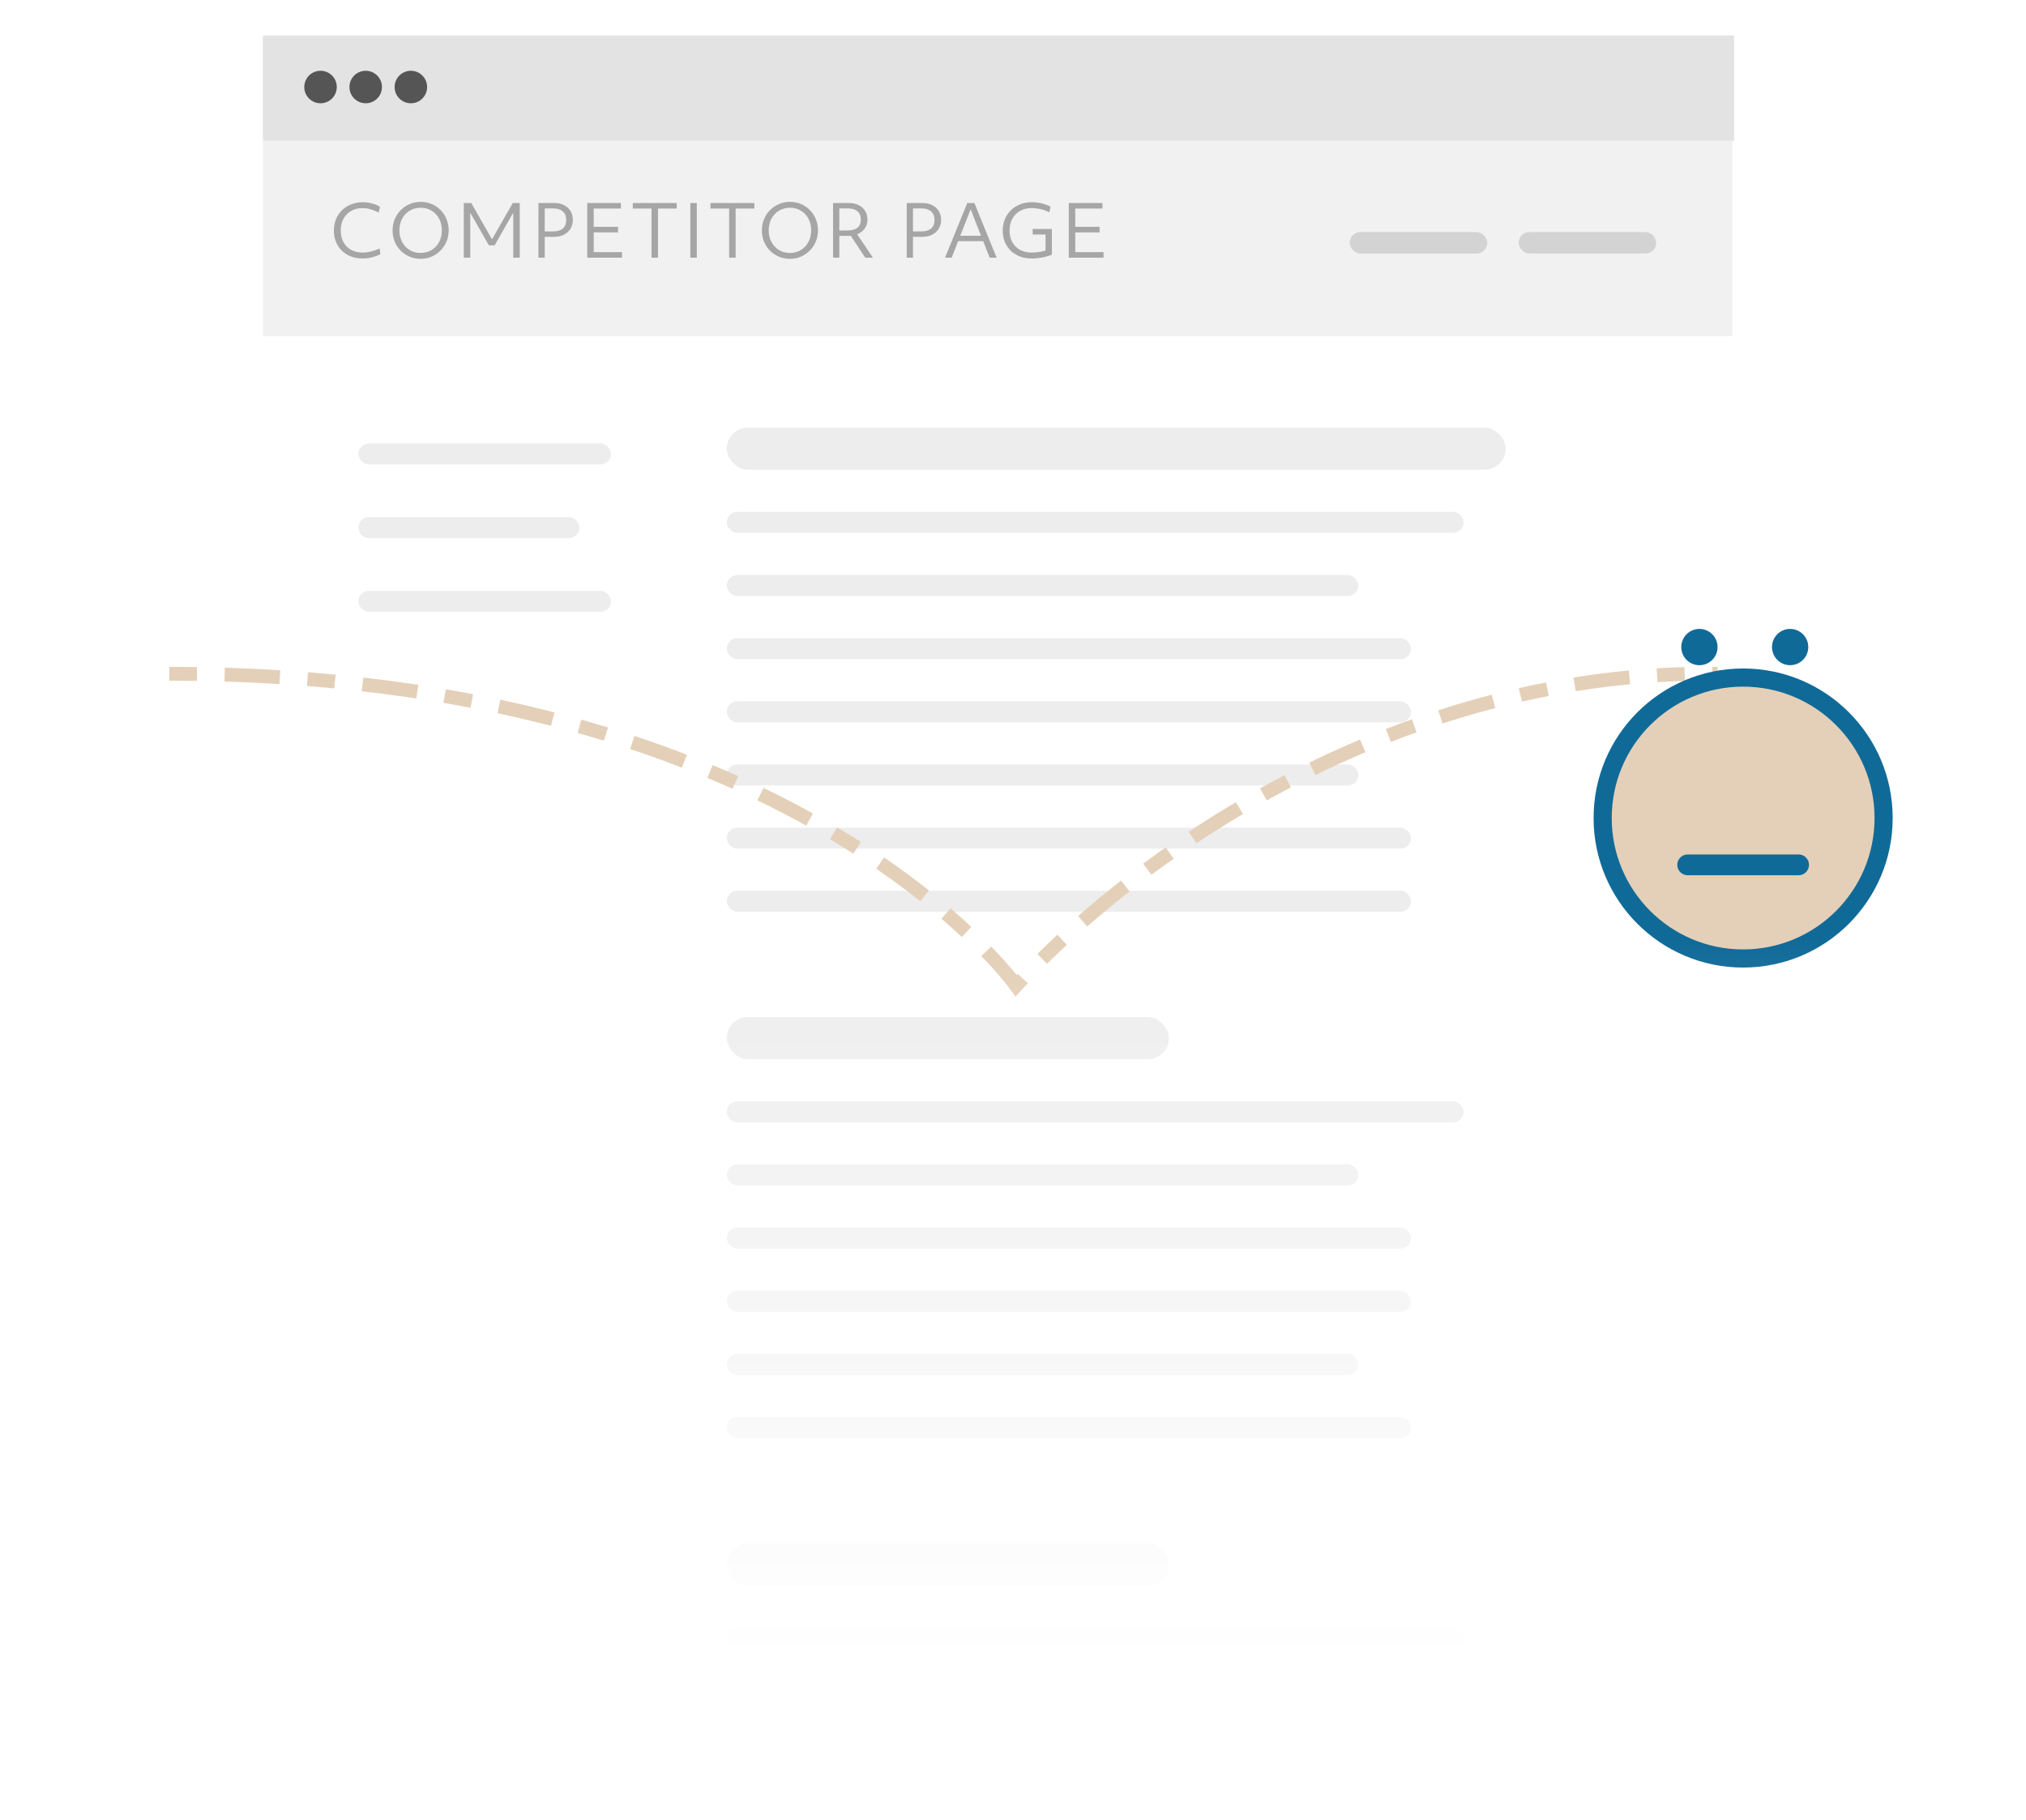 <?xml version="1.0" encoding="utf-8"?>
<svg xmlns="http://www.w3.org/2000/svg" width="335" height="301" viewBox="0 0 335 301" fill="none">
<mask id="mask0_3747_162974" style="mask-type:alpha" maskUnits="userSpaceOnUse" x="0" y="0" width="335" height="276">
<rect width="335" height="276" fill="url(#paint0_linear_3747_162974)"/>
</mask>
<g mask="url(#mask0_3747_162974)">
<g clip-path="url(#clip0_3747_162974)">
<g filter="url(#filter0_ddddd_3747_162974)">
<rect x="43.471" y="6.785" width="243.124" height="305.255" fill="white"/>
</g>
<rect x="43.471" y="5.855" width="243.268" height="17.442" fill="#E3E3E3"/>
<rect x="43.471" y="23.252" width="242.984" height="32.343" fill="#F1F1F1"/>
<circle cx="52.999" cy="14.391" r="2.688" fill="#555555"/>
<circle cx="60.469" cy="14.391" r="2.688" fill="#555555"/>
<circle cx="67.937" cy="14.391" r="2.688" fill="#555555"/>
<rect x="106.373" y="78.374" width="123.909" height="7.692" rx="3.846" fill="white"/>
<rect x="59.255" y="73.327" width="41.773" height="3.481" rx="1.741" fill="#EDEDED"/>
<rect x="59.255" y="85.511" width="36.551" height="3.481" rx="1.741" fill="#EDEDED"/>
<rect x="59.255" y="97.694" width="41.773" height="3.481" rx="1.741" fill="#EDEDED"/>
<rect x="120.174" y="70.716" width="128.8" height="6.962" rx="3.481" fill="#EDEDED"/>
<rect x="120.174" y="84.64" width="121.837" height="3.481" rx="1.741" fill="#EDEDED"/>
<rect x="120.174" y="95.083" width="104.432" height="3.481" rx="1.741" fill="#EDEDED"/>
<rect x="120.174" y="105.526" width="113.135" height="3.481" rx="1.741" fill="#EDEDED"/>
<rect x="120.174" y="115.97" width="113.135" height="3.481" rx="1.741" fill="#EDEDED"/>
<rect x="120.174" y="126.413" width="104.432" height="3.481" rx="1.741" fill="#EDEDED"/>
<rect x="120.174" y="136.856" width="113.135" height="3.481" rx="1.741" fill="#EDEDED"/>
<rect x="120.174" y="147.3" width="113.135" height="3.481" rx="1.741" fill="#EDEDED"/>
<rect x="120.174" y="168.186" width="73.103" height="6.962" rx="3.481" fill="#EDEDED"/>
<rect x="120.174" y="182.109" width="121.837" height="3.481" rx="1.741" fill="#EDEDED"/>
<rect x="120.174" y="192.554" width="104.432" height="3.481" rx="1.741" fill="#EDEDED"/>
<rect x="120.174" y="202.996" width="113.135" height="3.481" rx="1.741" fill="#EDEDED"/>
<rect x="120.174" y="213.439" width="113.135" height="3.481" rx="1.741" fill="#EDEDED"/>
<rect x="120.174" y="223.883" width="104.432" height="3.481" rx="1.741" fill="#EDEDED"/>
<rect x="120.174" y="234.326" width="113.135" height="3.481" rx="1.741" fill="#EDEDED"/>
<rect x="120.174" y="255.213" width="73.103" height="6.962" rx="3.481" fill="#EDEDED"/>
<rect x="120.174" y="269.137" width="121.837" height="3.481" rx="1.741" fill="#EDEDED"/>
<rect x="223.169" y="38.374" width="22.746" height="3.554" rx="1.777" fill="#D3D3D3"/>
<rect x="251.114" y="38.374" width="22.746" height="3.554" rx="1.777" fill="#D3D3D3"/>
<path d="M55.553 36.259C55.791 35.68 56.124 35.18 56.552 34.76C56.989 34.34 57.5 34.014 58.087 33.784C58.682 33.554 59.336 33.439 60.05 33.439C60.518 33.439 61.005 33.507 61.513 33.642C62.02 33.776 62.457 33.959 62.822 34.189L62.631 35.152C62.108 34.891 61.636 34.704 61.215 34.593C60.803 34.474 60.375 34.415 59.931 34.415C59.225 34.415 58.598 34.574 58.051 34.891C57.512 35.2 57.092 35.632 56.79 36.187C56.489 36.735 56.338 37.373 56.338 38.103C56.338 38.848 56.489 39.495 56.79 40.042C57.092 40.589 57.512 41.013 58.051 41.315C58.598 41.616 59.241 41.767 59.978 41.767C60.414 41.767 60.874 41.707 61.358 41.588C61.842 41.469 62.314 41.303 62.774 41.089L62.893 42.04C61.957 42.508 60.966 42.742 59.919 42.742C59.229 42.742 58.594 42.631 58.016 42.409C57.444 42.179 56.949 41.862 56.529 41.457C56.108 41.045 55.783 40.561 55.553 40.006C55.323 39.443 55.208 38.828 55.208 38.162C55.208 37.472 55.323 36.838 55.553 36.259Z" fill="#A6A6A6"/>
<path d="M65.256 39.947C65.026 39.376 64.911 38.757 64.911 38.091C64.911 37.432 65.03 36.818 65.268 36.247C65.506 35.676 65.835 35.176 66.255 34.748C66.683 34.32 67.175 33.987 67.73 33.749C68.293 33.503 68.9 33.38 69.55 33.38C70.209 33.38 70.815 33.499 71.37 33.737C71.933 33.975 72.425 34.308 72.846 34.736C73.274 35.164 73.603 35.664 73.833 36.235C74.071 36.806 74.19 37.425 74.19 38.091C74.19 38.749 74.071 39.364 73.833 39.935C73.595 40.506 73.262 41.005 72.834 41.434C72.413 41.862 71.921 42.199 71.359 42.445C70.803 42.683 70.201 42.802 69.55 42.802C68.9 42.802 68.293 42.683 67.73 42.445C67.167 42.207 66.671 41.874 66.243 41.445C65.823 41.017 65.494 40.517 65.256 39.947ZM73.06 38.091C73.06 37.369 72.909 36.727 72.608 36.164C72.306 35.6 71.89 35.16 71.359 34.843C70.835 34.518 70.232 34.355 69.55 34.355C68.876 34.355 68.273 34.518 67.742 34.843C67.211 35.16 66.794 35.6 66.493 36.164C66.192 36.727 66.041 37.369 66.041 38.091C66.041 38.812 66.192 39.455 66.493 40.018C66.794 40.581 67.211 41.025 67.742 41.35C68.273 41.667 68.876 41.826 69.55 41.826C70.232 41.826 70.835 41.667 71.359 41.35C71.89 41.025 72.306 40.581 72.608 40.018C72.909 39.455 73.06 38.812 73.06 38.091Z" fill="#A6A6A6"/>
<path d="M76.684 33.57H77.921L81.359 39.578L84.785 33.57H85.939V42.611H84.868V35.176L81.787 40.565H80.835L77.754 35.176V42.611H76.684V33.57Z" fill="#A6A6A6"/>
<path d="M89.035 33.57H91.652C92.263 33.57 92.798 33.689 93.258 33.927C93.718 34.157 94.075 34.478 94.329 34.891C94.591 35.303 94.722 35.787 94.722 36.342C94.722 36.897 94.591 37.389 94.329 37.817C94.075 38.237 93.718 38.567 93.258 38.804C92.798 39.042 92.263 39.161 91.652 39.161H90.07V42.611H89.035V33.57ZM91.462 38.269C92.16 38.269 92.695 38.107 93.068 37.781C93.441 37.456 93.627 36.988 93.627 36.378C93.627 35.767 93.437 35.295 93.056 34.962C92.683 34.629 92.152 34.462 91.462 34.462H90.07V38.269H91.462Z" fill="#A6A6A6"/>
<path d="M97.1 33.57H102.667V34.486H98.171V37.508H102.191V38.424H98.171V41.695H102.846V42.611H97.1V33.57Z" fill="#A6A6A6"/>
<path d="M107.727 34.486H104.634V33.57H111.891V34.486H108.798V42.611H107.727V34.486Z" fill="#A6A6A6"/>
<path d="M114.147 33.57H115.218V42.611H114.147V33.57Z" fill="#A6A6A6"/>
<path d="M120.569 34.486H117.476V33.57H124.732V34.486H121.639V42.611H120.569V34.486Z" fill="#A6A6A6"/>
<path d="M126.321 39.947C126.091 39.376 125.976 38.757 125.976 38.091C125.976 37.432 126.095 36.818 126.333 36.247C126.571 35.676 126.9 35.176 127.32 34.748C127.748 34.32 128.24 33.987 128.795 33.749C129.358 33.503 129.965 33.38 130.615 33.38C131.274 33.38 131.88 33.499 132.435 33.737C132.999 33.975 133.49 34.308 133.911 34.736C134.339 35.164 134.668 35.664 134.898 36.235C135.136 36.806 135.255 37.425 135.255 38.091C135.255 38.749 135.136 39.364 134.898 39.935C134.66 40.506 134.327 41.005 133.899 41.434C133.478 41.862 132.987 42.199 132.424 42.445C131.868 42.683 131.266 42.802 130.615 42.802C129.965 42.802 129.358 42.683 128.795 42.445C128.232 42.207 127.736 41.874 127.308 41.445C126.888 41.017 126.559 40.517 126.321 39.947ZM134.125 38.091C134.125 37.369 133.974 36.727 133.673 36.164C133.371 35.6 132.955 35.16 132.424 34.843C131.9 34.518 131.297 34.355 130.615 34.355C129.941 34.355 129.338 34.518 128.807 34.843C128.276 35.16 127.859 35.6 127.558 36.164C127.257 36.727 127.106 37.369 127.106 38.091C127.106 38.812 127.257 39.455 127.558 40.018C127.859 40.581 128.276 41.025 128.807 41.35C129.338 41.667 129.941 41.826 130.615 41.826C131.297 41.826 131.9 41.667 132.424 41.35C132.955 41.025 133.371 40.581 133.673 40.018C133.974 39.455 134.125 38.812 134.125 38.091Z" fill="#A6A6A6"/>
<path d="M137.749 33.57H140.33C140.957 33.57 141.5 33.685 141.96 33.915C142.428 34.137 142.789 34.455 143.043 34.867C143.304 35.271 143.435 35.747 143.435 36.294C143.435 36.889 143.277 37.397 142.959 37.817C142.65 38.237 142.242 38.547 141.734 38.745L144.339 42.611H143.066L140.687 38.995C140.56 39.003 140.429 39.007 140.295 39.007H138.784V42.611H137.749V33.57ZM140.092 38.114C141.591 38.114 142.341 37.508 142.341 36.294C142.341 35.7 142.154 35.248 141.782 34.938C141.417 34.621 140.885 34.462 140.188 34.462H138.784V38.114H140.092Z" fill="#A6A6A6"/>
<path d="M149.928 33.57H152.546C153.156 33.57 153.692 33.689 154.151 33.927C154.611 34.157 154.968 34.478 155.222 34.891C155.484 35.303 155.615 35.787 155.615 36.342C155.615 36.897 155.484 37.389 155.222 37.817C154.968 38.237 154.611 38.567 154.151 38.804C153.692 39.042 153.156 39.161 152.546 39.161H150.963V42.611H149.928V33.57ZM152.355 38.269C153.053 38.269 153.588 38.107 153.961 37.781C154.334 37.456 154.52 36.988 154.52 36.378C154.52 35.767 154.33 35.295 153.949 34.962C153.577 34.629 153.045 34.462 152.355 34.462H150.963V38.269H152.355Z" fill="#A6A6A6"/>
<path d="M159.939 33.57H161.117L164.793 42.611H163.639L162.568 39.875H158.428L157.357 42.611H156.263L159.939 33.57ZM162.211 38.983L160.498 34.605L158.785 38.983H162.211Z" fill="#A6A6A6"/>
<path d="M173.925 42.112C172.862 42.532 171.744 42.742 170.57 42.742C169.634 42.742 168.806 42.548 168.084 42.159C167.37 41.771 166.811 41.231 166.407 40.541C166.002 39.843 165.8 39.042 165.8 38.138C165.8 37.448 165.919 36.818 166.157 36.247C166.395 35.676 166.728 35.18 167.156 34.76C167.592 34.34 168.104 34.014 168.691 33.784C169.285 33.554 169.936 33.439 170.642 33.439C171.189 33.439 171.724 33.503 172.248 33.63C172.779 33.757 173.267 33.943 173.711 34.189L173.509 35.117C173.088 34.887 172.616 34.712 172.093 34.593C171.577 34.474 171.054 34.415 170.523 34.415C169.817 34.415 169.19 34.574 168.643 34.891C168.104 35.2 167.683 35.632 167.382 36.187C167.081 36.735 166.93 37.373 166.93 38.103C166.93 38.848 167.081 39.495 167.382 40.042C167.683 40.589 168.108 41.013 168.655 41.315C169.202 41.616 169.849 41.767 170.594 41.767C171.403 41.767 172.164 41.656 172.878 41.434V38.781H170.749V37.865H173.925V42.112Z" fill="#A6A6A6"/>
<path d="M176.725 33.57H182.292V34.486H177.795V37.508H181.816V38.424H177.795V41.695H182.471V42.611H176.725V33.57Z" fill="#A6A6A6"/>
</g>
<path d="M28 111.42C131.5 111.42 168.017 163 168.017 163C189.615 139.667 232.643 110.739 284 111.42" stroke="#E4D0B8" stroke-width="2.287" stroke-dasharray="4.57 4.57 9.15 4.57"/>
<g filter="url(#filter1_dddd_3747_162974)">
<path d="M288.227 136.455C301.055 136.455 311.455 126.055 311.455 113.227C311.455 100.399 301.055 90 288.227 90C275.399 90 265 100.399 265 113.227C265 126.055 275.399 136.455 288.227 136.455Z" fill="#E4D0B8" stroke="#106A98" stroke-width="3" stroke-miterlimit="10" stroke-linecap="round"/>
<path fill-rule="evenodd" clip-rule="evenodd" d="M277.338 120.97C277.338 120.02 278.108 119.249 279.058 119.249L297.399 119.249C298.349 119.249 299.119 120.02 299.119 120.97C299.119 121.92 298.349 122.69 297.399 122.69L279.058 122.69C278.108 122.69 277.338 121.92 277.338 120.97Z" fill="#106A98"/>
</g>
<circle cx="281" cy="107" r="3" fill="#106A98"/>
<circle cx="296" cy="107" r="3" fill="#106A98"/>
</g>
<defs>
<filter id="filter0_ddddd_3747_162974" x="-7.984" y="-21.515" width="346.034" height="408.165" filterUnits="userSpaceOnUse" color-interpolation-filters="sRGB">
<feFlood flood-opacity="0" result="BackgroundImageFix"/>
<feColorMatrix in="SourceAlpha" type="matrix" values="0 0 0 0 0 0 0 0 0 0 0 0 0 0 0 0 0 0 127 0" result="hardAlpha"/>
<feOffset dy="0.795"/>
<feGaussianBlur stdDeviation="0.884"/>
<feColorMatrix type="matrix" values="0 0 0 0 0 0 0 0 0 0 0 0 0 0 0 0 0 0 0.019 0"/>
<feBlend mode="normal" in2="BackgroundImageFix" result="effect1_dropShadow_3747_162974"/>
<feColorMatrix in="SourceAlpha" type="matrix" values="0 0 0 0 0 0 0 0 0 0 0 0 0 0 0 0 0 0 127 0" result="hardAlpha"/>
<feOffset dy="2.011"/>
<feGaussianBlur stdDeviation="2.235"/>
<feColorMatrix type="matrix" values="0 0 0 0 0 0 0 0 0 0 0 0 0 0 0 0 0 0 0.027 0"/>
<feBlend mode="normal" in2="effect1_dropShadow_3747_162974" result="effect2_dropShadow_3747_162974"/>
<feColorMatrix in="SourceAlpha" type="matrix" values="0 0 0 0 0 0 0 0 0 0 0 0 0 0 0 0 0 0 127 0" result="hardAlpha"/>
<feOffset dy="4.103"/>
<feGaussianBlur stdDeviation="4.559"/>
<feColorMatrix type="matrix" values="0 0 0 0 0 0 0 0 0 0 0 0 0 0 0 0 0 0 0.033 0"/>
<feBlend mode="normal" in2="effect2_dropShadow_3747_162974" result="effect3_dropShadow_3747_162974"/>
<feColorMatrix in="SourceAlpha" type="matrix" values="0 0 0 0 0 0 0 0 0 0 0 0 0 0 0 0 0 0 127 0" result="hardAlpha"/>
<feOffset dy="8.452"/>
<feGaussianBlur stdDeviation="9.391"/>
<feColorMatrix type="matrix" values="0 0 0 0 0 0 0 0 0 0 0 0 0 0 0 0 0 0 0.041 0"/>
<feBlend mode="normal" in2="effect3_dropShadow_3747_162974" result="effect4_dropShadow_3747_162974"/>
<feColorMatrix in="SourceAlpha" type="matrix" values="0 0 0 0 0 0 0 0 0 0 0 0 0 0 0 0 0 0 127 0" result="hardAlpha"/>
<feOffset dy="23.155"/>
<feGaussianBlur stdDeviation="25.727"/>
<feColorMatrix type="matrix" values="0 0 0 0 0 0 0 0 0 0 0 0 0 0 0 0 0 0 0.06 0"/>
<feBlend mode="normal" in2="effect4_dropShadow_3747_162974" result="effect5_dropShadow_3747_162974"/>
<feBlend mode="normal" in="SourceGraphic" in2="effect5_dropShadow_3747_162974" result="shape"/>
</filter>
<filter id="filter1_dddd_3747_162974" x="229.112" y="61.414" width="118.229" height="118.229" filterUnits="userSpaceOnUse" color-interpolation-filters="sRGB">
<feFlood flood-opacity="0" result="BackgroundImageFix"/>
<feColorMatrix in="SourceAlpha" type="matrix" values="0 0 0 0 0 0 0 0 0 0 0 0 0 0 0 0 0 0 127 0" result="hardAlpha"/>
<feOffset dy="3.067"/>
<feGaussianBlur stdDeviation="1.841"/>
<feColorMatrix type="matrix" values="0 0 0 0 0 0 0 0 0 0 0 0 0 0 0 0 0 0 0.11 0"/>
<feBlend mode="normal" in2="BackgroundImageFix" result="effect1_dropShadow_3747_162974"/>
<feColorMatrix in="SourceAlpha" type="matrix" values="0 0 0 0 0 0 0 0 0 0 0 0 0 0 0 0 0 0 127 0" result="hardAlpha"/>
<feOffset dy="5.548"/>
<feGaussianBlur stdDeviation="5.709"/>
<feColorMatrix type="matrix" values="0 0 0 0 0 0 0 0 0 0 0 0 0 0 0 0 0 0 0.069 0"/>
<feBlend mode="normal" in2="effect1_dropShadow_3747_162974" result="effect2_dropShadow_3747_162974"/>
<feColorMatrix in="SourceAlpha" type="matrix" values="0 0 0 0 0 0 0 0 0 0 0 0 0 0 0 0 0 0 127 0" result="hardAlpha"/>
<feOffset dy="6.128"/>
<feGaussianBlur stdDeviation="8.086"/>
<feColorMatrix type="matrix" values="0 0 0 0 0 0 0 0 0 0 0 0 0 0 0 0 0 0 0.059 0"/>
<feBlend mode="normal" in2="effect2_dropShadow_3747_162974" result="effect3_dropShadow_3747_162974"/>
<feColorMatrix in="SourceAlpha" type="matrix" values="0 0 0 0 0 0 0 0 0 0 0 0 0 0 0 0 0 0 127 0" result="hardAlpha"/>
<feOffset dy="7.302"/>
<feGaussianBlur stdDeviation="17.194"/>
<feColorMatrix type="matrix" values="0 0 0 0 0 0 0 0 0 0 0 0 0 0 0 0 0 0 0.041 0"/>
<feBlend mode="normal" in2="effect3_dropShadow_3747_162974" result="effect4_dropShadow_3747_162974"/>
<feBlend mode="normal" in="SourceGraphic" in2="effect4_dropShadow_3747_162974" result="shape"/>
</filter>
<linearGradient id="paint0_linear_3747_162974" x1="167.5" y1="0" x2="167.5" y2="276" gradientUnits="userSpaceOnUse">
<stop offset="0.566" stop-color="#D9D9D9"/>
<stop offset="1" stop-color="#D9D9D9" stop-opacity="0"/>
</linearGradient>
<clipPath id="clip0_3747_162974">
<rect width="346.367" height="424.691" fill="white" transform="translate(-8.525 -22)"/>
</clipPath>
</defs>
</svg>